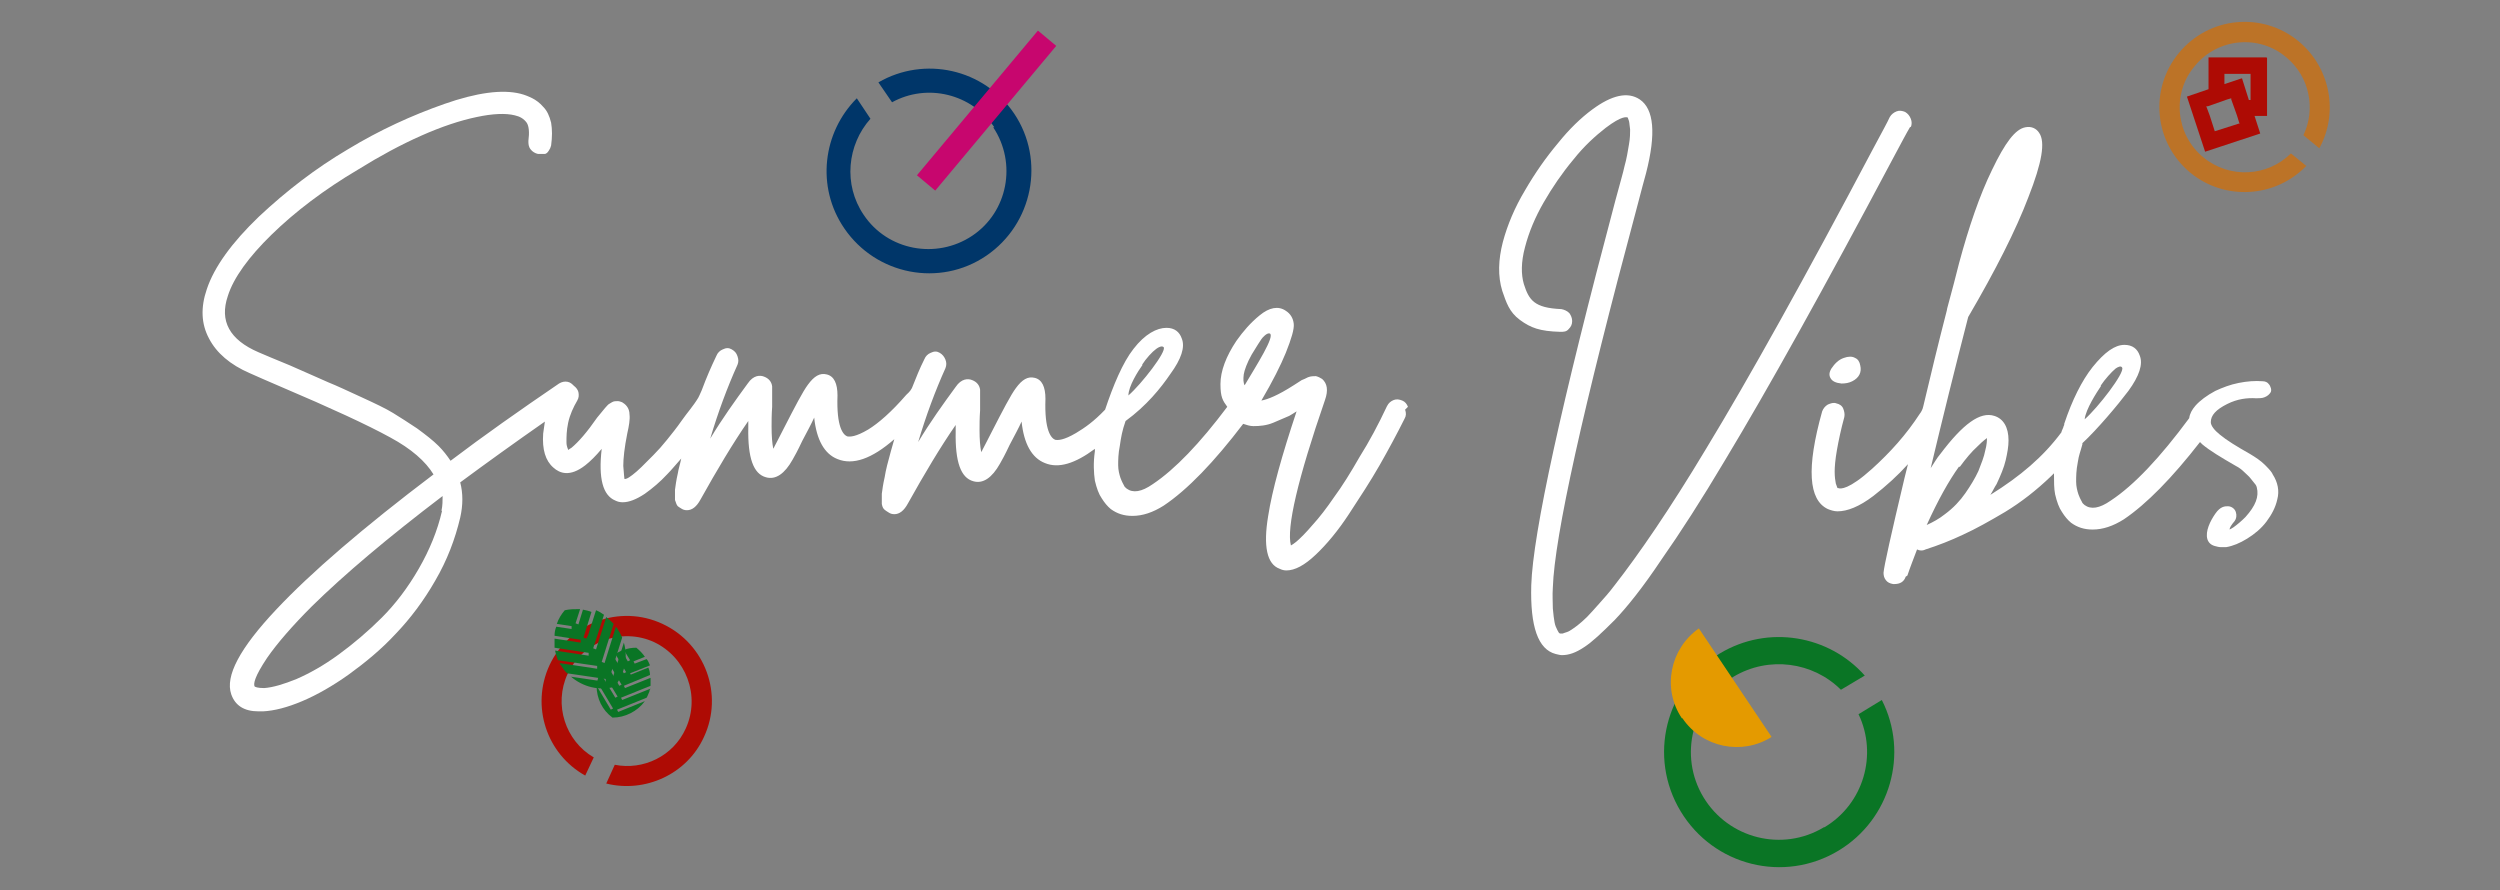 <svg xmlns="http://www.w3.org/2000/svg" id="Ebene_1" viewBox="0 0 440 156.7"><rect x="0" y="0" width="440" height="156.7" fill="#808080" stroke="none"/><defs><style> .st0 { fill: #bc7327; } .st1 { fill: #003669; } .st2 { fill: #fff; } .st3 { fill: #e49a00; } .st4 { fill: #c7066e; } .st5 { fill: #ae0b04; } .st6 { fill: #0a7525; } </style></defs><g><path class="st6" d="M321,145.6c-7.3,4.4-16.8,2-21.2-5.3-4.4-7.3-2-16.8,5.3-21.2,6.2-3.7,14-2.6,18.9,2.3l4.2-2.5c-6.3-7.1-17-9-25.5-3.9-9.6,5.8-12.7,18.2-6.9,27.8,5.8,9.6,18.2,12.7,27.8,6.9,9.1-5.5,12.4-17.1,7.6-26.5l-4.1,2.5c3.4,7.1.9,15.8-6,19.9"></path><path class="st3" d="M296.1,126.4c3.5,5.2,10.5,6.6,15.7,3.3l-12.8-19.1c-5.1,3.6-6.5,10.6-3,15.8"></path><path class="st0" d="M387.8,27.7c-4.9-4-5.6-11.3-1.5-16.1,4-4.9,11.3-5.6,16.1-1.5,4.1,3.4,5.2,9.1,3,13.7l2.8,2.3c3.4-6.2,2-14.1-3.6-18.8-6.4-5.3-15.8-4.4-21.1,2-5.3,6.4-4.4,15.8,2,21.1,6.1,5,15,4.4,20.4-1.2l-2.7-2.2c-4.1,4.1-10.8,4.5-15.4.7"></path></g><path class="st5" d="M394.5,13.8l-3,1v-1.8h4.6v4.6h-.3s-1.2-3.8-1.2-3.8ZM394.2,21.7l-4.4,1.4-.9-2.8-.3-.8-.3-.8h.3c0,0,3.4-1.2,3.4-1.2l.7-.2v.2c0,0,1,2.8,1,2.8l.4,1.3h0ZM398.9,10.1h-10.2v5.6l-3.8,1.3,3.2,9.7,9.7-3.2-1-3.1h2.2v-10.2h0Z"></path><g><path class="st5" d="M99.9,118.6c2.7-5.7,9.5-8.2,15.2-5.6,5.7,2.7,8.2,9.5,5.6,15.2-2.2,4.9-7.5,7.4-12.5,6.4l-1.5,3.3c6.8,1.7,14.2-1.6,17.2-8.2,3.5-7.5.2-16.4-7.3-19.9s-16.4-.2-19.9,7.3c-3.3,7.2-.5,15.6,6.3,19.4l1.5-3.2c-5-2.9-7.1-9.3-4.6-14.7"></path><path class="st6" d="M103.2,112.4l-.5-.2,1.4-4.5c-.5-.2-1-.3-1.5-.4l-.8,2.6-.5-.2.8-2.5c-.9,0-1.8,0-2.7.2-.6.7-1.1,1.5-1.4,2.4l2.6.4v.5c0,0-2.7-.4-2.7-.4-.2.5-.3,1-.3,1.6l4.6.7v.5c0,0-4.6-.7-4.6-.7,0,.5,0,1.1,0,1.6l6,.9v.5c0,0-5.9-.9-5.9-.9.1.6.3,1.1.5,1.7l6.9,1v.5c0,0-6.6-1-6.6-1,0,.2.2.4.3.5.3.5.6.9,1,1.3l6.8,1v.5c0,0-6.1-.9-6.1-.9,2.1,1.8,4.9,2.5,7.6,1.8,1.8-2.1,2.5-5.1,1.7-7.8l-1.9,6-.5-.2,2.1-6.7c-.2-.4-.4-.9-.7-1.3-.1-.2-.2-.4-.4-.6l-2,6.4-.5-.2,2.1-6.7c-.4-.4-.8-.8-1.3-1.2l-1.8,5.7-.5-.2,1.9-5.9c-.4-.3-.9-.6-1.4-.8l-1.4,4.4h0Z"></path><path class="st6" d="M111.1,118.9l-.2-.4,3.5-1.4c-.2-.4-.3-.8-.6-1.1l-2.1.8-.2-.4,2-.8c-.4-.6-.9-1.1-1.5-1.6-.8,0-1.5.1-2.2.4l1.1,1.8-.4.2-1.1-1.9c-.4.2-.8.4-1.1.6l1.9,3.2-.4.2-1.9-3.1c-.3.2-.7.5-1,.9l2.5,4.2-.4.2-2.4-4.1c-.3.4-.6.8-.8,1.2l2.9,4.8-.4.2-2.7-4.5c0,.1-.1.3-.2.5-.1.4-.2.8-.3,1.2l2.8,4.7-.4.2-2.5-4.2c0,2.2,1,4.3,2.8,5.6,2.2,0,4.4-1.1,5.7-2.9l-4.7,1.9-.2-.4,5.2-2.1c.2-.3.3-.7.5-1.1,0-.2.1-.4.2-.5l-5,2-.2-.4,5.2-2.1c0-.5,0-.9,0-1.4l-4.5,1.8-.2-.4,4.6-1.9c0-.4-.1-.9-.3-1.3l-3.5,1.4h0Z"></path><path class="st1" d="M174.8,22.4c4.2,6.3,2.6,14.9-3.7,19.1-6.3,4.2-14.9,2.6-19.1-3.7-3.6-5.3-2.9-12.3,1.2-16.9l-2.4-3.6c-6,6-7.2,15.6-2.2,22.9,5.6,8.2,16.8,10.4,25,4.8s10.4-16.8,4.9-25c-5.3-7.9-15.8-10.2-23.9-5.5l2.4,3.5c6.2-3.4,14-1.5,18,4.4"></path></g><rect class="st4" x="157" y="17.3" width="33.2" height="4.2" transform="translate(47.4 140.2) rotate(-50.1)"></rect><g><path class="st2" d="M336.3,22.4c.2-.5.2-1,0-1.5-.2-.5-.5-.9-1-1.2-.5-.2-1-.3-1.5-.1h0c-.5.2-.9.5-1.2,1-.4.9-1.4,2.7-3,5.7-11.9,22.5-21.8,40.3-29.4,52.8-6.3,10.5-11.8,18.5-16.1,24-.9,1.2-1.8,2.2-2.7,3.2s-1.5,1.7-2.1,2.3c-.6.6-1.2,1.1-1.7,1.5-.5.4-1,.7-1.3.9-.3.2-.7.3-1,.4-.2.1-.3.1-.3.1-.1,0-.3,0-.4,0,0,0-.1,0-.2-.1,0,0-.1-.1-.3-.5-.2-.4-.4-.8-.5-1.4-.1-.5-.2-1.3-.3-2.4,0-1.1-.1-2.3,0-3.7.3-9,5.3-31.5,14.8-66.9.8-3,1.3-5,1.6-6,1.8-7,1.4-11.3-1.1-13-2.1-1.4-4.9-.8-8.4,1.8-1.9,1.4-4,3.4-6,5.9-2.1,2.5-4,5.2-5.8,8.3-1.8,3-3.1,6.1-3.9,9.1-.8,3.1-.9,6-.1,8.6.7,2,1.2,3.7,3.1,5.1s3.5,2,7.1,2.1c.6,0,1.1,0,1.5-.5.4-.4.6-.8.6-1.4,0-.5-.2-1-.5-1.4-.4-.4-.9-.6-1.4-.7-4.8-.2-5.7-1.6-6.6-4.4-.5-1.7-.5-3.9.2-6.5.7-2.7,1.8-5.3,3.3-7.9,1.5-2.6,3.2-5.1,5.2-7.5,1.9-2.4,3.9-4.2,5.7-5.6,2.9-2.2,3.7-1.9,3.9-1.8,0,0,0,0,0,0,0,0,0,.1.2.6.1.4.1.9.2,1.5,0,.6,0,1.5-.2,2.6-.2,1.2-.4,2.5-.8,3.9-.2,1-.8,3-1.6,6-9.5,35.7-14.5,58.5-14.8,67.7-.2,7.3,1.2,11.3,4.3,12.1.4.1.8.2,1.1.2,1.2,0,2.4-.4,3.9-1.4,1.4-.9,3.1-2.5,5.4-4.8,2.2-2.3,5-5.8,8.2-10.6,3.3-4.7,7.1-10.6,11.2-17.5,7.6-12.6,17.5-30.4,29.5-53,1.5-2.8,2.5-4.7,3.1-5.7"></path><path class="st2" d="M326.5,63c-.5-.3-1.2-.3-2,0-.9.3-1.6,1-2.2,1.9-.4.7-.4,1.2-.1,1.7.3.5.9.8,1.9.9h0c.7,0,1.3-.1,1.9-.4,1.2-.6,1.7-1.6,1.4-2.8-.1-.6-.4-1.1-.9-1.3"></path><path class="st2" d="M219.1,67.9c-.3-.5-.3-1.2-.2-2h0c.1-.7.6-2.1,1.4-3.5.9-1.5,1.5-2.4,1.7-2.7.2-.3,1-1.2,1.5-1,.9.5-2.3,5.5-4.5,9.2M77.8,89.9c-.8,3.5-2.2,6.9-4.1,10.2-1.9,3.3-4.1,6.2-6.5,8.6-2.4,2.4-5,4.6-7.6,6.5-2.6,1.9-5.1,3.3-7.4,4.3-2.2.9-4.2,1.5-5.7,1.6-1.2,0-1.6-.2-1.7-.3-.2-.5,0-1.7,2.2-5,1.8-2.6,4.5-5.7,7.9-9.1,5.7-5.6,13.4-12.1,23-19.4,0,.8,0,1.7-.2,2.6M201,64.2c.7-1.1,1.8-2.3,2.5-2.8.4-.3,1-.6,1.3-.3.6.7-3.9,6.5-6.2,8.5,0-1.6,1.7-4.3,2.5-5.4M247.8,71.6c-.2-.5-.5-.9-1-1.1-.5-.2-1-.3-1.5-.1h0c-.5.2-.9.5-1.2,1.1-1.5,3.2-3.1,6.2-4.8,8.9-1.6,2.8-3.1,5.2-4.5,7.1-1.3,1.9-2.6,3.6-3.8,4.9-1.1,1.3-2.1,2.3-2.8,2.9-.5.4-.8.6-1,.7-.8-3.1,1.2-11.7,6-25.6.6-1.7.4-2.9-.5-3.7-.3-.2-.7-.4-1.1-.5-.4,0-.9,0-1.4.2-.4.2-.8.4-1.1.5-.3.2-.8.5-1.4.9-2.8,1.8-4.6,2.5-5.7,2.7,2-3.4,3.4-6.2,4.3-8.4,1-2.5,1.5-4.2,1.4-5.1-.1-1-.6-1.8-1.4-2.3-1.3-.9-2.9-.6-4.6.8-1.6,1.3-2.9,2.8-4.1,4.5-1.8,2.7-2.8,5.3-2.8,7.6s.4,2.9,1.2,4c-4.8,6.4-9.2,11-13.1,13.6-2,1.4-3.5,1.6-4.6.8-.2-.2-.4-.3-.5-.6-.1-.2-.3-.5-.6-1.3-.2-.6-.4-1.4-.4-2.2,0-.9,0-2,.3-3.5.2-1.4.4-2.6,1-4.3,3.7-2.7,6.2-5.8,7.9-8.3,1.9-2.6,2.6-4.7,2-6.2-.4-1.2-1.3-1.9-2.7-1.9-1.7,0-3.8,1.1-5.8,3.7-1.9,2.4-3.6,6.5-5,10.7-2,2.1-3.6,3.2-5.1,4.1-2.2,1.3-3.2,1.3-3.7,1.2-.7-.3-1.9-1.6-1.7-7.2,0-2.1-.6-3.4-1.9-3.7-1.2-.3-2.2.3-3.3,1.8-.9,1.2-2.3,3.9-4.3,7.8-.8,1.6-1.4,2.7-1.6,3.1,0,.1-.2.3-.2.4-.2-1-.3-2.3-.3-3.9,0-.9,0-2.1.1-3.5,0-1.8,0-2.9,0-3.6-.1-.8-.6-1.4-1.4-1.7-.7-.3-1.9-.3-2.9,1.2-2.2,3-4.5,6.2-6.6,9.7,1.4-4.7,3-9,4.8-13,.2-.5.2-1,0-1.5-.2-.5-.5-.9-1-1.2s-1-.3-1.6,0c-.5.2-.9.6-1.1,1.1-.9,1.8-1.4,3.1-2.2,5.1-.3.6-.8,1-1,1.2-2.6,3-4.9,5-6.7,6.1-2.2,1.3-3.2,1.3-3.7,1.2-.7-.3-1.9-1.6-1.7-7.2,0-2.1-.6-3.4-1.9-3.7-1.2-.3-2.2.3-3.3,1.8-.9,1.2-2.3,3.9-4.3,7.8-.8,1.6-1.4,2.7-1.6,3.1,0,.1-.2.3-.2.4-.2-1-.3-2.3-.3-3.9,0-.9,0-2.1.1-3.5,0-1.8,0-2.9,0-3.6-.1-.8-.6-1.4-1.4-1.7-.7-.3-1.9-.3-2.9,1.2-2.2,3-4.5,6.2-6.6,9.7,1.4-4.7,3-9,4.8-13,.2-.5.2-.9,0-1.5s-.5-.9-1-1.2-1-.3-1.6,0c-.5.2-.9.6-1.1,1.1-1,2.1-1.7,3.7-2.6,6.1-.3.7-.5,1.1-.6,1.3-.9,1.5-2,2.7-2.9,4-.9,1.3-1.8,2.4-2.6,3.4-.8,1-1.6,1.9-2.4,2.7-.8.8-1.5,1.5-2.1,2.1-.6.6-1.1,1-1.6,1.4-.4.3-.8.6-1.2.7,0,0-.2,0-.2,0,0,0,0,0,0,0,0-.2-.1-.7-.2-2.3,0-1.3.2-3.2.7-5.7.3-1.3.5-2.5.4-3.3,0-1.3-.8-1.9-1.3-2.2-.3-.1-.5-.2-.8-.2-.3,0-.7,0-1,.2l-.5.3c-.2.1-.4.4-.7.7l-1.4,1.7c-1.8,2.6-3.3,4.3-4.5,5.3-.3.2-.5.3-.6.4,0-.2-.3-.5-.3-1.4,0-.9,0-2,.3-3.4.3-1.4.9-2.7,1.6-3.9.3-.5.3-1,.2-1.5-.1-.4-.4-.8-.8-1.1-.3-.3-.6-.6-1.1-.7-.5-.1-1,0-1.5.3-6.9,4.7-13.3,9.2-19.1,13.6-.6-.9-1.3-1.8-2.1-2.6-1-1-2.3-2-3.8-3.1-1.5-1-2.9-1.9-4.2-2.7-1.3-.8-3.2-1.7-5.6-2.8-2.4-1.1-4.3-2-5.8-2.6-1.5-.7-3.7-1.6-6.8-3-2.5-1-4.3-1.8-5.5-2.3-5.1-2.2-6.9-5.5-5.4-9.9,1-3.2,3.7-6.9,7.7-10.8,4.1-4,9.2-7.9,15.3-11.5,3.7-2.3,7.4-4.3,11-5.9,3.6-1.6,6.9-2.7,9.8-3.3,2.8-.6,5.1-.7,6.7-.3.9.2,1.6.6,2.1,1.3.4.6.5,1.7.3,3.2,0,.5,0,1,.4,1.5.3.4.8.7,1.3.8.4,0,.7,0,1.1,0s.6-.3.8-.6c.2-.3.3-.5.4-.9.2-1.5.2-2.8,0-4-.3-1.2-.7-2.1-1.4-2.8-.6-.7-1.3-1.2-1.9-1.5-.6-.3-1.3-.6-2.1-.8-3.2-.8-7.7-.2-13.4,1.8-5.7,2-11.4,4.6-17,8-5.6,3.3-10.8,7.3-15.6,11.8-4.8,4.6-7.9,8.9-9.2,12.8-1.1,3.2-1,6.1.4,8.7,1.3,2.5,3.7,4.6,7.2,6.1,1.3.6,3.2,1.4,5.5,2.4,8.7,3.7,15.2,6.7,19.2,8.9,3.7,2,6.2,4.2,7.6,6.5-12.3,9.3-21.6,17.3-27.7,23.8-6.4,6.8-9,11.7-7.9,14.9.7,2,2.3,3,4.8,3,.3,0,.6,0,.8,0,2-.1,4.3-.7,6.9-1.8,2.6-1.1,5.4-2.7,8.2-4.7,2.9-2.1,5.7-4.4,8.2-7.1,2.6-2.7,5-5.9,7-9.4,2.1-3.6,3.5-7.3,4.4-11.1.5-2.2.5-4.3,0-6.2,4.6-3.4,9.6-7,14.9-10.7-.1.7-.2,1.4-.3,2.1-.2,2.8.4,4.8,1.8,6,1.1,1,2.9,1.7,5.6-.4.9-.7,1.9-1.7,2.9-2.9-.6,5.2.2,8.2,2.4,9.1.4.2.8.3,1.3.3,1.1,0,2.4-.5,3.9-1.5,1.4-1,2.7-2.1,3.9-3.4.8-.8,1.6-1.8,2.5-2.8-.2,1-.5,1.9-.6,2.6-.3,1.3-.4,2.2-.5,2.9,0,.7,0,1.3,0,1.8.2.6.3.9.5,1.1.1.1.3.2.6.4.3.2.6.3,1,.3.9,0,1.7-.6,2.4-1.9,2.9-5.2,5.7-9.9,8.4-13.8,0,.4,0,.8,0,1.2-.1,5.3.9,8.1,3.1,8.7,1.7.5,3.3-.6,4.7-3.1.3-.5.9-1.6,1.7-3.3.9-1.7,1.6-3,2.1-4.1.4,3.9,1.8,6.4,4.1,7.3,2.7,1.1,6,0,10-3.5-.2.7-.4,1.4-.6,2.1-.5,1.8-.9,3.3-1.1,4.6-.3,1.3-.4,2.2-.5,2.9,0,.7,0,1.3,0,1.8.1.6.3.9.6,1.1.1.1.3.2.6.4.3.2.6.3,1,.3.9,0,1.7-.6,2.4-1.9,2.9-5.2,5.7-9.9,8.4-13.8,0,.4,0,.8,0,1.2-.1,5.3.9,8.1,3.1,8.7,1.7.5,3.3-.6,4.7-3.1.3-.5.9-1.6,1.7-3.3.9-1.7,1.6-3,2.1-4.1.4,3.9,1.8,6.4,4.1,7.3,2.4,1,5.3.1,8.8-2.5,0,.1,0,.3,0,.4-.3,2.1-.2,3.8,0,5.2.3,1.3.7,2.4,1.2,3.1.5.8,1,1.4,1.6,1.9,1.1.8,2.3,1.2,3.8,1.2,1.8,0,3.6-.6,5.5-1.8,4.2-2.8,8.9-7.7,14-14.4.6.2,1.2.4,1.8.4,1.1,0,2.3-.1,3.5-.6,1.2-.5,2.1-.9,2.8-1.2.4-.2.8-.5,1.3-.8-2.6,7.8-4.3,13.9-5,18.4-.9,5.4-.2,8.5,2,9.3.4.2.8.3,1.2.3,1.5,0,3.2-.9,5.2-2.8,1.9-1.8,3.9-4.2,5.8-7.1,1.9-2.9,3.8-5.8,5.4-8.6,1.6-2.8,3.1-5.6,4.4-8.2.3-.5.3-1,.1-1.6"></path><path class="st2" d="M344.9,82.2c1.1-1.5,2.1-2.7,3.1-3.6,1.2-1.2,1.6-1.4,1.7-1.5,0,0,0,0,0,0,0,.4,0,1.1-.3,2.2-.2,1.1-.7,2.3-1.2,3.6-.6,1.3-1.4,2.6-2.3,3.9-.9,1.3-2.1,2.6-3.6,3.7-1,.8-2.1,1.4-3.2,1.9,2-4.4,3.9-7.8,5.7-10.3M369.7,67.9c.8-1.2,1.9-2.4,2.6-3,.4-.3,1-.6,1.2-.2.5.9-4.3,7.1-6.6,9.1.2-1.8,2.1-4.7,2.9-5.9M335.7,101.3c.5-1.5,1.1-3,1.7-4.6.4.2.9.3,1.5,0,2.2-.7,4.5-1.6,6.6-2.6,2.2-1,4.7-2.4,7.4-4,2.8-1.7,5.5-3.8,8.1-6.3.2-.2.3-.3.5-.5,0,1.5,0,2.7.2,3.7.3,1.3.7,2.4,1.2,3.1.5.8,1,1.4,1.6,1.9,1.1.8,2.3,1.2,3.8,1.2,1.8,0,3.6-.6,5.5-1.8,4-2.7,8.5-7.3,13.4-13.6.1.1.3.3.4.4,1.3,1.1,3.3,2.3,5.9,3.8.6.3,1.1.7,1.5,1.1.4.4.8.7,1.1,1.1l.4.5c.5.6.6.7.7,1.1.4,1.6-.2,3.2-2,5.2-.7.7-1.4,1.3-2.1,1.8-.3.2-.5.3-.7.4,0-.3.3-.8.9-1.5.3-.4.4-1,.2-1.6-.2-.6-.8-1-1.4-1-.5,0-1.3,0-2.2,1.3-.9,1.3-1.8,3.1-1.4,4.5.2.6.6,1,1.3,1.2.4.1.7.2,1.1.2.3,0,.6,0,.9,0,1.2-.2,2.4-.7,3.7-1.5,1.3-.8,2.5-1.8,3.4-3,.9-1.2,1.6-2.5,1.9-3.9.4-1.5.1-3-.8-4.4-.1-.3-.5-.8-1.2-1.5,0,0-.2-.2-.2-.2-.7-.7-1.6-1.3-2.6-1.9-2.3-1.3-4.1-2.4-5.3-3.4-1-.8-1.6-1.6-1.6-2.2,0-1.2.9-2.2,2.9-3.2,1.8-.9,3.5-1.1,5.1-1,.4,0,1.1,0,1.5-.2.5-.2.8-.5,1-.8.3-.4,0-1.2-.3-1.5-.2-.3-.6-.5-1.1-.5-1.3-.1-2.7,0-4.2.3-1.5.3-2.8.8-4.1,1.4-1.5.8-2.7,1.7-3.5,2.6-.6.7-1,1.4-1.1,2.2,0,0,0,0,0,0-5.1,6.9-9.7,11.8-13.8,14.5-2,1.4-3.5,1.6-4.6.8-.2-.2-.4-.3-.5-.6-.1-.2-.3-.5-.6-1.3-.2-.6-.4-1.4-.4-2.2,0-.9,0-2,.3-3.5.2-1.3.4-1.6.8-3.1v-.2c2.6-2.4,6.3-6.8,8.1-9.2,1.9-2.6,2.6-4.7,2-6.2-.4-1.2-1.3-1.9-2.7-1.9-1.7,0-3.5,1.3-5.6,3.9-1.9,2.4-3.6,5.8-5,10v.2c0,0-.1.2-.1.2,0,.2-.4.9-.4,1.1-3.2,4.3-7.2,7.7-12.5,11,.4-.6.7-1.3,1.1-1.9.7-1.5,1.3-2.9,1.6-4.2.3-1.3.5-2.4.5-3.5,0-2.3-.9-3.8-2.5-4.3-2.5-.8-5.5,1.4-9.5,6.7-.6.7-1.1,1.6-1.7,2.5,2.1-8.8,4.3-17.7,6.6-26.6,4.8-8.2,8.4-15.3,10.6-21.1,2.4-6.1,3-9.7,1.9-11.3-.5-.8-1.4-1.2-2.4-1-1.8.3-3.6,2.7-5.9,7.5-2.2,4.5-4.1,10.1-5.8,16.4-.5,2-1.2,4.7-2.1,8,0,.2-.1.4-.1.5-1.5,5.8-2.7,10.8-4.1,16.7-.1.6-.5,1.2-.6,1.3-2.4,3.7-5.2,6.8-8.4,9.7-4.1,3.7-5.6,3.6-6,3.4,0,0,0,0-.1,0,0,0-.1-.2-.3-.8-.1-.5-.2-1.2-.2-2.1,0-.8.1-2.1.4-3.8.3-1.7.7-3.6,1.3-5.8.1-.5,0-1-.2-1.5s-.7-.8-1.2-.9c-.5-.2-1,0-1.5.2-.5.3-.8.7-1,1.2-2.8,10-2.4,15.6,1,17.2.5.2,1.1.4,1.7.4,1.7,0,3.8-.8,6.3-2.7,2.2-1.7,4.3-3.6,6.1-5.6-.2.8-.4,1.6-.6,2.4-2.4,10.1-3.6,15.5-3.7,16.7,0,.5.1.9.4,1.3.3.4.7.6,1.3.7h.2c1,0,1.7-.4,2-1.3"></path></g></svg>